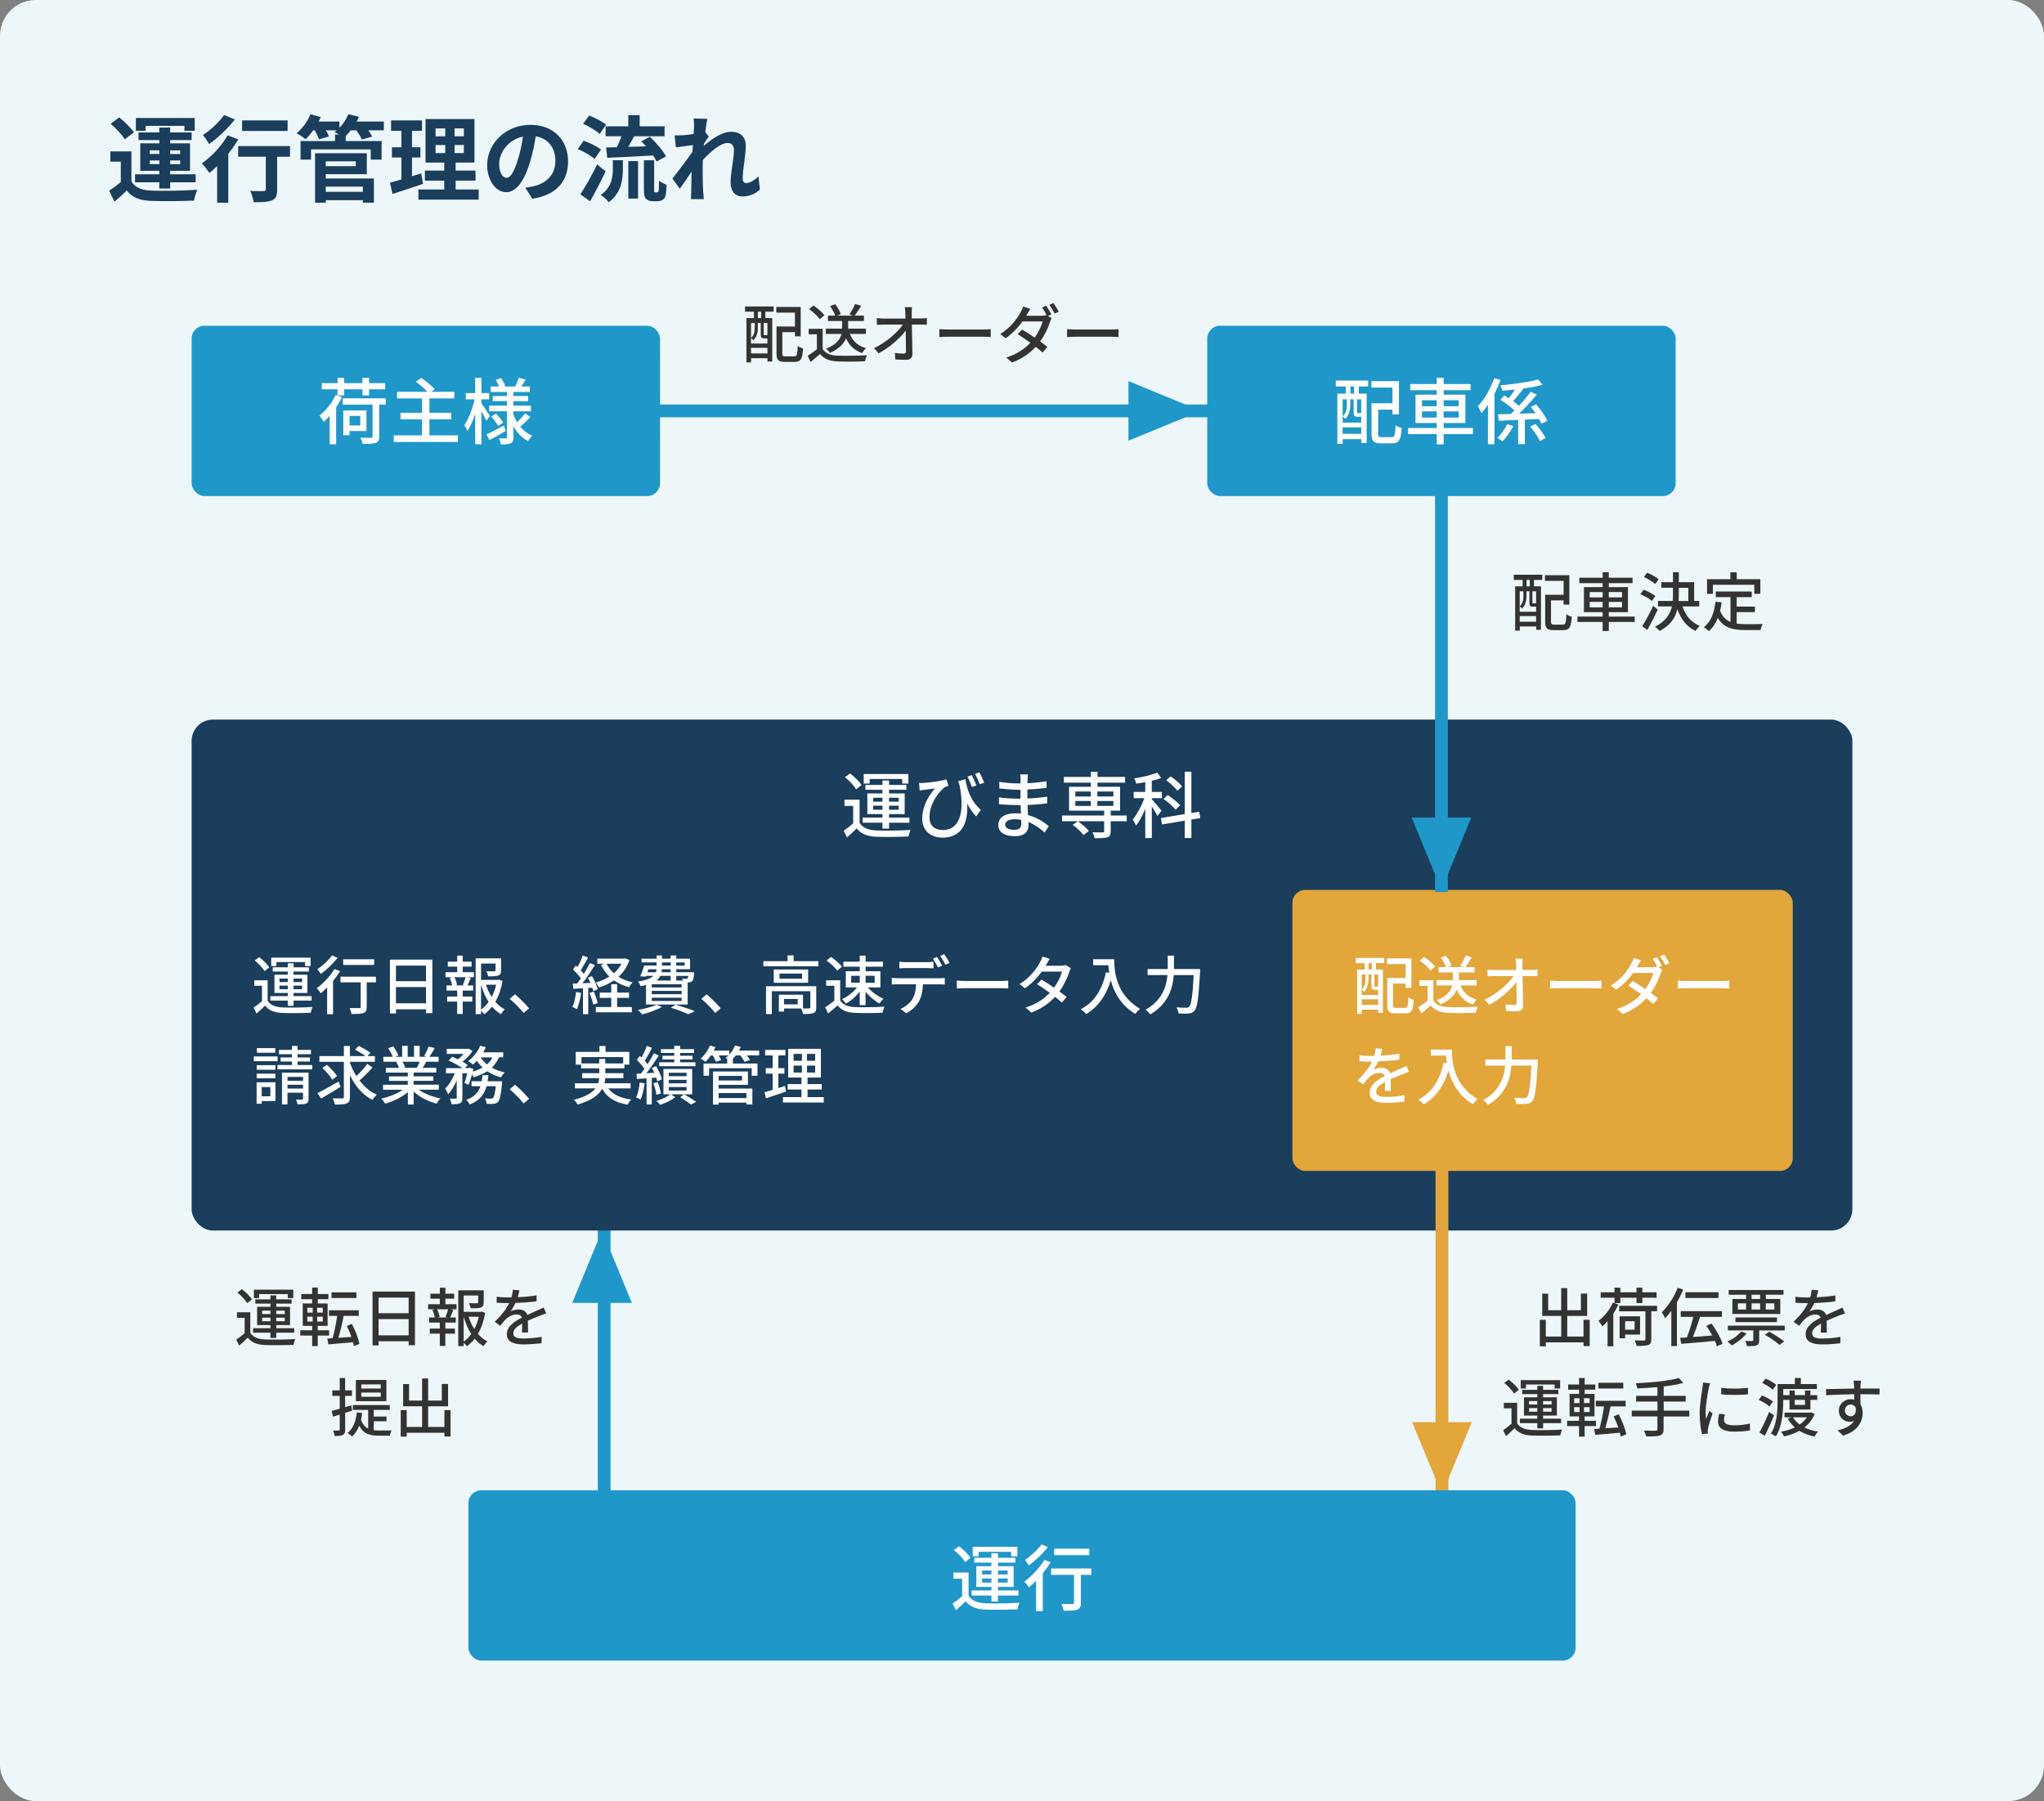 <?xml version="1.0" encoding="UTF-8"?><svg id="_レイヤー_2" xmlns="http://www.w3.org/2000/svg" viewBox="0 0 480 423"><rect x="0" y="0" width="480" height="423" fill="#808080" stroke="none"/><defs><style>.cls-1{stroke:#2097c9;}.cls-1,.cls-2{fill:none;stroke-miterlimit:10;stroke-width:3px;}.cls-3{fill:#fff;}.cls-4{fill:#2097c9;}.cls-5{fill:#e2a63b;}.cls-2{stroke:#e2a63b;}.cls-6{fill:#333;}.cls-7{fill:#edf7fa;}.cls-8{fill:#1a3e5c;}</style></defs><g id="text"><g><rect class="cls-7" y="0" width="480" height="423" rx="8.4" ry="8.4"/><line class="cls-1" x1="141.88" y1="275" x2="141.88" y2="367"/><rect class="cls-8" x="45" y="169" width="390" height="120" rx="5" ry="5"/><rect class="cls-5" x="303.5" y="209" width="117.5" height="66" rx="3" ry="3"/><line class="cls-1" x1="144.5" y1="96.5" x2="328.5" y2="96.5"/><rect class="cls-4" x="45" y="76.5" width="110" height="40" rx="3" ry="3"/><g><path class="cls-3" d="M80.3,93.23c-.37,.83-.85,1.65-1.36,2.45v8.67h-1.53v-6.68c-.44,.53-.94,.99-1.39,1.39-.19-.34-.7-1.1-1-1.46,1.5-1.16,2.94-2.94,3.79-4.84l1.5,.48Zm-1.04-1.8h-3.69v-1.45h3.69v-1.24h1.55v1.24h4.3v-1.24h1.56v1.24h3.79v1.45h-3.79v1.43h-1.56v-1.43h-4.3v1.43h-1.55v-1.43Zm11.32,3.6h-1.53v7.45c0,.88-.2,1.31-.83,1.53-.63,.24-1.61,.25-3.06,.25-.08-.41-.32-1.07-.56-1.48,1.09,.05,2.18,.05,2.46,.04,.32-.02,.43-.09,.43-.36v-7.43h-6.99v-1.48h10.08v1.48Zm-8.5,6.2v.99h-1.46v-5.83h5.44v4.84h-3.98Zm0-3.55v2.24h2.53v-2.24h-2.53Z"/><path class="cls-3" d="M107.53,102.24v1.55h-15.06v-1.55h6.63v-3.76h-5.05v-1.53h5.05v-3.38h-5.86v-1.55h7.14c-.7-.75-1.8-1.7-2.74-2.36l1.29-.9c1.09,.73,2.48,1.87,3.18,2.67l-.83,.59h5.41v1.55h-5.85v3.38h5.1v1.53h-5.1v3.76h6.7Z"/><path class="cls-3" d="M114.21,98.84c-.22-.53-.71-1.44-1.16-2.24v7.73h-1.46v-7.19c-.51,1.62-1.14,3.11-1.82,4.08-.15-.43-.53-1.02-.75-1.36,1-1.39,1.97-3.91,2.43-6.07h-2.07v-1.46h2.21v-3.59h1.46v3.59h1.82v1.46h-1.82v.93c.46,.61,1.72,2.52,1.99,2.96l-.83,1.16Zm4.52,2.38c-1.27,.75-2.67,1.53-3.79,2.14l-.71-1.33c1.05-.48,2.58-1.29,4.1-2.11l.41,1.29Zm3.25-1.28c.78,1.05,1.8,1.89,3.01,2.38-.31,.29-.78,.88-.99,1.28-1.45-.75-2.58-1.99-3.43-3.52v2.6c0,.77-.15,1.17-.65,1.43-.49,.24-1.26,.26-2.31,.26-.05-.39-.24-1.04-.42-1.43,.66,.03,1.36,.03,1.58,.02,.2,0,.27-.07,.27-.27v-6.1h-4.16v-1.33h4.16v-1.05h-3.33v-1.21h3.33v-.95h-3.81v-1.28h1.96c-.19-.49-.49-1.09-.77-1.56l1.24-.42c.41,.59,.82,1.39,.99,1.92l-.19,.07h2.5c.31-.58,.7-1.46,.88-2.06l1.58,.43c-.34,.58-.68,1.16-.99,1.63h1.99v1.28h-3.86v.95h3.47v1.21h-3.47v1.05h4.11v1.33h-4.11v.71c.24,.65,.53,1.28,.87,1.85,.65-.6,1.43-1.45,1.89-2.09l1.21,.85c-.71,.82-1.61,1.67-2.29,2.23l-.25-.19Zm-5.54-2.82c.63,.65,1.38,1.53,1.72,2.12l-1.16,.8c-.32-.59-1.04-1.53-1.65-2.21l1.09-.71Z"/></g><g><path class="cls-6" d="M174.95,71.97h6.72v1.23h-1.95v1.5h1.63v10.2h-1.12v-.78h-3.85v.99h-1.09v-10.41h1.75v-1.5h-2.08v-1.23Zm1.42,8.71h3.85v-1.21h-.78c-.61,0-.79-.18-.79-.96v-2.64h-.69v1.19c0,.88-.2,2.04-1.04,2.85-.12-.15-.39-.39-.55-.5,.75-.71,.87-1.62,.87-2.37v-1.17h-.87v4.81Zm3.85,2.33v-1.32h-3.85v1.32h3.85Zm-1.48-9.81h-.75v1.5h.75v-1.5Zm1.48,2.67h-.87v2.62c0,.2,.02,.22,.17,.22h.42c.15,0,.19-.01,.21-.04,.03,.02,.04,.03,.07,.06v-2.87Zm6.3,7.83c.62,0,.72-.38,.81-2.46,.31,.26,.89,.5,1.26,.59-.15,2.46-.53,3.16-1.96,3.16h-2.33c-1.48,0-1.95-.4-1.95-1.98v-6.33h4.33v-3.26h-4.38v-1.33h5.73v6.9h-1.35v-.99h-2.96v5.01c0,.58,.12,.69,.75,.69h2.04Z"/><path class="cls-6" d="M193.19,81.96c.66,1.04,1.89,1.52,3.54,1.57,1.67,.06,5,.02,6.87-.1-.17,.33-.39,.99-.46,1.42-1.7,.08-4.71,.11-6.42,.03-1.91-.08-3.2-.57-4.14-1.73-.71,.62-1.43,1.22-2.21,1.86l-.72-1.44c.68-.42,1.47-.98,2.18-1.54v-3.52h-1.92v-1.29h3.28v4.74Zm-.69-7c-.48-.7-1.56-1.71-2.5-2.37l1.04-.84c.94,.64,2.05,1.58,2.56,2.29l-1.09,.92Zm7.08,3.46c.63,1.67,1.89,2.85,3.79,3.34-.31,.27-.71,.83-.9,1.17-1.82-.62-3.03-1.79-3.78-3.46-.54,1.23-1.63,2.46-3.79,3.42-.16-.29-.6-.76-.91-1,2.46-.96,3.33-2.26,3.61-3.46h-3.67v-1.25h3.83v-1.79h-3.33v-1.26h1.71c-.21-.64-.71-1.53-1.21-2.21l1.18-.49c.57,.71,1.14,1.68,1.33,2.34l-.83,.36h3.71l-.85-.3c.47-.66,1.04-1.69,1.32-2.44l1.43,.45c-.5,.83-1.05,1.7-1.52,2.29h2.17v1.26h-3.7v1.79h4.17v1.25h-3.75Z"/><path class="cls-6" d="M214.1,73.49c0,.36,.01,.79,.01,1.3h2.15c.43,0,1.08-.06,1.39-.11v1.58c-.4-.02-.94-.03-1.32-.03h-2.19c.04,2.22,.1,5,.12,6.93,0,.87-.51,1.35-1.51,1.35-.83,0-1.7-.04-2.49-.09l-.12-1.54c.69,.1,1.52,.17,2.05,.17,.41,0,.56-.2,.56-.6,0-1.12-.02-3-.05-4.83-1.29,1.75-3.82,4.02-6.37,5.37l-1.08-1.23c2.98-1.42,5.56-3.75,6.76-5.52h-4.57c-.52,0-1.04,.02-1.53,.05v-1.59c.42,.06,1.02,.11,1.5,.11h5.23c-.01-.49-.03-.95-.04-1.3-.03-.6-.08-1-.13-1.37h1.71c-.06,.44-.09,.93-.08,1.37Z"/><path class="cls-6" d="M222.82,77.39h8.16c.72,0,1.3-.06,1.68-.09v1.86c-.33-.02-1.02-.08-1.68-.08h-8.16c-.82,0-1.73,.03-2.23,.08v-1.86c.5,.03,1.42,.09,2.23,.09Z"/><path class="cls-6" d="M246.91,73.85l-.82,.36,.88,.54c-.15,.24-.31,.62-.42,.92-.4,1.31-1.19,3.01-2.29,4.51,.65,.46,1.23,.92,1.69,1.29l-1.11,1.33c-.44-.39-.99-.86-1.62-1.35-1.33,1.44-3.1,2.77-5.56,3.69l-1.35-1.18c2.56-.78,4.35-2.1,5.65-3.45-1.03-.76-2.1-1.5-2.97-2.04l1.03-1.07c.9,.53,1.95,1.2,2.96,1.89,.88-1.21,1.59-2.7,1.86-3.79h-4.72c-.99,1.37-2.35,2.82-3.96,3.93l-1.27-.97c2.59-1.62,4.06-3.78,4.78-5.13,.19-.3,.47-.9,.58-1.33l1.71,.53c-.3,.45-.61,1.04-.78,1.33-.06,.11-.1,.2-.17,.3h3.61c.42,0,.82-.04,1.11-.15l.06,.03c-.3-.58-.7-1.33-1.06-1.83l.96-.41c.38,.54,.92,1.47,1.21,2.05Zm1.73-.64l-.98,.42c-.31-.63-.81-1.5-1.23-2.05l.96-.41c.4,.56,.97,1.5,1.24,2.04Z"/><path class="cls-6" d="M252.82,77.39h8.16c.72,0,1.3-.06,1.68-.09v1.86c-.33-.02-1.02-.08-1.68-.08h-8.16c-.82,0-1.73,.03-2.23,.08v-1.86c.5,.03,1.42,.09,2.23,.09Z"/></g><polygon class="cls-4" points="282 96.5 265 103.5 265 89.5 282 96.5"/><g><path class="cls-8" d="M30.85,42.58c.86,1.47,2.4,2.09,4.64,2.18,2.64,.11,7.83,.04,10.87-.2-.31,.62-.68,1.83-.81,2.55-2.73,.13-7.39,.18-10.08,.07-2.62-.11-4.38-.75-5.7-2.44-.88,.86-1.78,1.69-2.9,2.64l-1.23-2.6c.86-.55,1.85-1.28,2.73-2.02v-4.8h-2.46v-2.4h4.95v7.02Zm-1.56-9.86c-.62-1.08-2.07-2.6-3.3-3.65l2-1.5c1.23,.99,2.75,2.44,3.46,3.5l-2.16,1.65Zm8.12,10.1h-5.7v-1.89h5.7v-.81h-4.47v-6.45h4.47v-.77h-4.88v-1.8h4.88v-1.14h2.55v1.14h5.04v1.8h-5.04v.77h4.67v6.45h-4.67v.81h5.99v1.89h-5.99v1.45h-2.55v-1.45Zm-3.21-12.1h-2.29v-3.01h13.82v3.01h-2.42v-1.17h-9.11v1.17Zm.97,5.44h2.25v-.86h-2.25v.86Zm2.25,2.38v-.86h-2.25v.86h2.25Zm2.55-3.23v.86h2.33v-.86h-2.33Zm2.33,2.38h-2.33v.86h2.33v-.86Z"/><path class="cls-8" d="M55.96,32.74c-.66,1.12-1.47,2.27-2.35,3.37v11.49h-2.62v-8.6c-.62,.59-1.21,1.14-1.8,1.63-.37-.53-1.25-1.72-1.78-2.27,2.24-1.54,4.64-4.09,6.05-6.58l2.51,.97Zm-.81-4.69c-1.58,2.07-3.96,4.33-6.05,5.79-.33-.57-.99-1.63-1.45-2.13,1.83-1.17,3.92-3.15,4.97-4.69l2.53,1.03Zm12.94,8.76h-3.01v7.72c0,1.41-.26,2.13-1.23,2.53-.92,.4-2.33,.44-4.29,.44-.11-.77-.44-1.89-.79-2.66,1.25,.07,2.71,.07,3.1,.04,.4,0,.55-.09,.55-.42v-7.66h-6.49v-2.49h12.17v2.49Zm-.55-6.05h-10.69v-2.49h10.69v2.49Z"/><path class="cls-8" d="M90.12,30.61h-3.63c.37,.53,.73,1.06,.92,1.47l-2.42,.68c-.24-.57-.79-1.43-1.32-2.16h-1.28c-.4,.51-.81,.95-1.21,1.34v1.19h8.43v4.36h-2.55v-2.4h-14.02v2.4h-2.46v-4.36h8.1v-1.54h.97c-.4-.22-.81-.42-1.1-.55,.18-.13,.37-.29,.55-.44h-2.57c.31,.53,.57,1.06,.73,1.45l-2.35,.66c-.18-.55-.57-1.39-1.01-2.11h-.35c-.57,.81-1.19,1.54-1.76,2.11-.51-.42-1.54-1.12-2.13-1.41,1.32-1.1,2.58-2.79,3.24-4.47l2.44,.66c-.15,.35-.33,.7-.51,1.06h4.88v1.47c.88-.9,1.63-2.05,2.09-3.19l2.49,.59c-.15,.37-.33,.75-.53,1.12h6.38v2.05Zm-13.62,11.31h11.31v5.68h-2.6v-.59h-8.71v.59h-2.51v-11.6h12.15v4.91h-9.64v1.01Zm0-4.03v1.14h7.04v-1.14h-7.04Zm0,5.94v1.23h8.71v-1.23h-8.71Z"/><path class="cls-8" d="M99.34,43.17c-2.42,.86-5.06,1.69-7.17,2.38l-.59-2.66c.77-.2,1.67-.44,2.68-.73v-5.17h-2.22v-2.4h2.22v-3.87h-2.42v-2.44h7.26v2.44h-2.35v3.87h1.98v2.4h-1.98v4.4c.73-.22,1.45-.44,2.16-.68l.44,2.46Zm13.07,1.34v2.38h-14.15v-2.38h6.07v-2.09h-4.55v-2.35h4.55v-1.89h-4.4v-10.23h11.49v10.23h-4.42v1.89h4.67v2.35h-4.67v2.09h5.41Zm-10.12-12.5h2.27v-1.85h-2.27v1.85Zm0,3.94h2.27v-1.89h-2.27v1.89Zm6.64-5.79h-2.18v1.85h2.18v-1.85Zm0,3.89h-2.18v1.89h2.18v-1.89Z"/><path class="cls-8" d="M125.01,46.69l-1.65-2.62c.84-.09,1.45-.22,2.05-.35,2.82-.66,5.02-2.68,5.02-5.9,0-3.04-1.65-5.3-4.62-5.81-.31,1.87-.68,3.89-1.32,5.96-1.32,4.44-3.21,7.17-5.61,7.17s-4.47-2.68-4.47-6.4c0-5.08,4.4-9.42,10.1-9.42s8.89,3.78,8.89,8.58-2.84,7.92-8.38,8.78Zm-6.05-4.93c.92,0,1.78-1.39,2.68-4.36,.51-1.63,.92-3.5,1.17-5.32-3.63,.75-5.59,3.96-5.59,6.38,0,2.22,.88,3.3,1.74,3.3Z"/><path class="cls-8" d="M139.64,37.32c-.84-.75-2.57-1.72-3.96-2.31l1.39-1.96c1.36,.48,3.19,1.34,4.07,2.09l-1.5,2.18Zm2.57,2.93c-1.1,2.33-2.4,4.86-3.63,7.02l-2.29-1.63c1.1-1.67,2.68-4.45,3.94-7.02l1.98,1.63Zm-1.39-8.8c-.79-.77-2.51-1.78-3.89-2.38l1.43-1.94c1.34,.51,3.1,1.43,3.98,2.16l-1.52,2.16Zm3.1,6.18h2.35v2.13c0,2.44-.37,5.52-3.32,7.75-.37-.55-1.25-1.34-1.85-1.72,2.53-1.8,2.82-4.22,2.82-6.12v-2.05Zm3.63-7.96v-2.62h2.66v2.62h5.85v2.33h-7.13c-.46,.86-.95,1.72-1.39,2.49,1.32-.02,2.75-.07,4.16-.13-.37-.4-.75-.81-1.1-1.17l2.02-1.08c1.43,1.36,3.08,3.26,3.78,4.62l-2.2,1.21c-.2-.42-.48-.9-.84-1.43-3.83,.24-7.86,.42-10.76,.55l-.26-2.44c.75-.02,1.58-.02,2.51-.04,.37-.79,.79-1.72,1.1-2.58h-3.74v-2.33h5.32Zm0,8.16h2.29v8.8h-2.29v-8.8Zm6.69,7.35c.11,0,.22-.02,.29-.09,.09-.04,.13-.22,.18-.57,.02-.33,.04-1.1,.07-2.09,.42,.37,1.17,.77,1.76,.97-.04,.99-.13,2.11-.26,2.58-.15,.48-.37,.77-.73,.99-.29,.18-.81,.29-1.21,.29h-1.12c-.53,0-1.12-.18-1.5-.55-.35-.35-.51-.81-.51-2.31v-6.75h2.4v6.82c0,.33,0,.53,.04,.62,.04,.07,.15,.11,.24,.11h.35Z"/><path class="cls-8" d="M162.9,27.81l3.21,.11c-.13,.62-.33,1.74-.48,3.1l.81,1.06c-.31,.4-.75,1.12-1.12,1.69-.02,.15-.02,.31-.04,.48,1.74-1.52,4.27-3.3,6.4-3.3,2.38,0,3.46,1.41,3.46,3.26,0,2.29-.73,5.52-.73,7.79,0,.57,.29,.99,.84,.99,.81,0,1.85-.57,2.86-1.58l.35,3.1c-1.01,.95-2.35,1.63-4.14,1.63-1.65,0-2.75-1.19-2.75-3.32,0-2.38,.79-5.61,.79-7.61,0-1.08-.57-1.63-1.5-1.63-1.63,0-4,2.02-5.81,4-.02,.62-.04,1.21-.04,1.78,0,1.8,0,3.65,.13,5.72,.02,.4,.09,1.19,.15,1.69h-3.04c.04-.51,.07-1.28,.07-1.63,.04-1.72,.07-2.99,.09-4.84-.92,1.39-2,2.99-2.77,4.03l-1.74-2.4c1.25-1.54,3.45-4.45,4.71-6.29,.04-.51,.09-1.04,.11-1.56-1.08,.13-2.77,.35-4,.53l-.29-2.82c.64,.02,1.14,.02,1.91-.02,.64-.04,1.61-.15,2.55-.29,.04-.84,.09-1.45,.09-1.69,0-.64,.02-1.3-.09-1.98Z"/></g><g><path class="cls-3" d="M318.36,224.97h6.72v1.23h-1.95v1.5h1.63v10.2h-1.12v-.78h-3.85v.99h-1.09v-10.41h1.75v-1.5h-2.08v-1.23Zm1.42,8.71h3.85v-1.21h-.78c-.61,0-.79-.18-.79-.96v-2.64h-.69v1.19c0,.88-.2,2.04-1.04,2.85-.12-.15-.39-.39-.55-.5,.75-.71,.87-1.62,.87-2.37v-1.17h-.87v4.81Zm3.85,2.33v-1.32h-3.85v1.32h3.85Zm-1.48-9.81h-.75v1.5h.75v-1.5Zm1.48,2.67h-.87v2.62c0,.2,.02,.22,.17,.22h.42c.15,0,.19-.01,.21-.04,.03,.02,.04,.03,.07,.06v-2.87Zm6.3,7.83c.62,0,.72-.38,.81-2.46,.31,.26,.89,.5,1.26,.59-.15,2.46-.53,3.16-1.96,3.16h-2.33c-1.48,0-1.95-.4-1.95-1.98v-6.33h4.33v-3.26h-4.38v-1.33h5.73v6.9h-1.35v-.99h-2.96v5.01c0,.58,.12,.69,.75,.69h2.04Z"/><path class="cls-3" d="M336.6,234.96c.66,1.04,1.89,1.52,3.54,1.57,1.67,.06,5,.02,6.87-.1-.17,.33-.39,.99-.46,1.42-1.7,.08-4.71,.11-6.42,.03-1.91-.08-3.2-.57-4.14-1.73-.71,.62-1.43,1.22-2.21,1.86l-.72-1.44c.68-.42,1.47-.98,2.18-1.54v-3.52h-1.92v-1.29h3.28v4.74Zm-.69-7c-.48-.7-1.56-1.71-2.5-2.37l1.04-.84c.94,.64,2.05,1.58,2.56,2.29l-1.09,.92Zm7.08,3.46c.63,1.67,1.89,2.85,3.79,3.34-.31,.27-.71,.83-.9,1.17-1.82-.62-3.03-1.79-3.78-3.46-.54,1.23-1.63,2.46-3.79,3.42-.16-.29-.6-.76-.91-1,2.46-.96,3.33-2.26,3.61-3.46h-3.67v-1.25h3.83v-1.79h-3.33v-1.26h1.71c-.21-.64-.71-1.53-1.21-2.21l1.18-.49c.57,.71,1.14,1.68,1.33,2.34l-.83,.36h3.71l-.85-.3c.47-.66,1.04-1.69,1.32-2.44l1.43,.45c-.5,.83-1.05,1.7-1.52,2.29h2.17v1.26h-3.7v1.79h4.17v1.25h-3.75Z"/><path class="cls-3" d="M357.51,226.49c0,.36,.01,.79,.01,1.3h2.15c.43,0,1.08-.06,1.39-.11v1.58c-.4-.02-.94-.03-1.32-.03h-2.19c.04,2.22,.1,5,.12,6.93,0,.87-.51,1.35-1.51,1.35-.83,0-1.7-.04-2.49-.09l-.12-1.54c.69,.1,1.52,.17,2.05,.17,.41,0,.56-.2,.56-.6,0-1.12-.02-3-.05-4.83-1.29,1.75-3.82,4.02-6.37,5.37l-1.08-1.23c2.98-1.42,5.56-3.75,6.76-5.52h-4.57c-.52,0-1.04,.02-1.53,.05v-1.59c.42,.06,1.02,.11,1.5,.11h5.23c-.01-.49-.03-.95-.04-1.3-.03-.6-.08-1-.13-1.37h1.71c-.06,.44-.09,.93-.08,1.37Z"/><path class="cls-3" d="M366.23,230.39h8.16c.72,0,1.3-.06,1.68-.09v1.86c-.33-.02-1.02-.08-1.68-.08h-8.16c-.82,0-1.73,.03-2.23,.08v-1.86c.5,.03,1.42,.09,2.23,.09Z"/><path class="cls-3" d="M390.31,226.85l-.82,.36,.88,.54c-.15,.24-.31,.62-.42,.92-.4,1.31-1.19,3.01-2.29,4.51,.65,.46,1.23,.92,1.69,1.29l-1.11,1.33c-.44-.39-.99-.86-1.62-1.35-1.33,1.44-3.1,2.77-5.56,3.69l-1.35-1.18c2.56-.78,4.35-2.1,5.65-3.45-1.03-.76-2.1-1.5-2.97-2.04l1.03-1.07c.9,.53,1.95,1.2,2.96,1.89,.88-1.21,1.59-2.7,1.86-3.79h-4.72c-.99,1.37-2.35,2.82-3.96,3.93l-1.27-.97c2.59-1.62,4.06-3.78,4.78-5.13,.19-.3,.47-.9,.58-1.33l1.71,.53c-.3,.45-.61,1.04-.78,1.33-.06,.11-.1,.2-.17,.3h3.61c.42,0,.82-.04,1.11-.15l.06,.03c-.3-.58-.7-1.33-1.06-1.83l.96-.41c.38,.54,.92,1.47,1.21,2.05Zm1.73-.64l-.98,.42c-.31-.63-.81-1.5-1.23-2.05l.96-.41c.4,.56,.97,1.5,1.24,2.04Z"/><path class="cls-3" d="M396.23,230.39h8.16c.72,0,1.3-.06,1.68-.09v1.86c-.33-.02-1.02-.08-1.68-.08h-8.16c-.82,0-1.73,.03-2.23,.08v-1.86c.5,.03,1.42,.09,2.23,.09Z"/><path class="cls-3" d="M324.21,247.91c1.47-.06,3.04-.19,4.41-.43v1.39c-1.47,.21-3.31,.35-4.94,.39-.33,.71-.73,1.41-1.15,1.98,.49-.29,1.33-.45,1.92-.45,.94,0,1.72,.44,2.01,1.28,.93-.44,1.69-.75,2.4-1.08,.51-.22,.95-.42,1.43-.66l.61,1.38c-.43,.14-1.08,.38-1.53,.56-.77,.3-1.74,.69-2.79,1.17,.01,.85,.03,2.05,.04,2.77h-1.42c.03-.52,.04-1.38,.06-2.11-1.29,.7-2.1,1.39-2.1,2.28,0,1.02,.97,1.23,2.49,1.23,1.21,0,2.85-.15,4.17-.39l-.04,1.52c-1.08,.13-2.82,.27-4.17,.27-2.23,0-3.97-.53-3.97-2.38s1.8-3.02,3.54-3.9c-.2-.53-.67-.75-1.23-.75-.92,0-1.86,.48-2.49,1.08-.44,.42-.87,.97-1.37,1.61l-1.29-.96c1.75-1.65,2.78-3.1,3.39-4.38h-.44c-.63,0-1.67-.03-2.5-.09v-1.41c.79,.12,1.86,.16,2.58,.16,.28,0,.58,0,.88-.01,.2-.62,.31-1.25,.34-1.79l1.56,.12c-.09,.42-.21,.98-.4,1.62Z"/><path class="cls-3" d="M340.95,246.51c0,2.71,.35,8.28,6.06,11.65-.32,.24-.89,.84-1.12,1.18-3.41-2.05-5.01-5.11-5.75-7.87-1.11,3.61-2.98,6.24-5.76,7.9-.27-.28-.92-.87-1.29-1.12,3.23-1.67,5.04-4.62,5.91-8.68l.76,.13c-.1-.63-.17-1.24-.19-1.79h-3.57v-1.41h4.95Z"/><path class="cls-3" d="M361.14,248.82s-.02,.5-.03,.69c-.33,6.08-.61,8.29-1.27,9.06-.41,.48-.79,.63-1.38,.69-.54,.06-1.5,.04-2.38,0-.03-.4-.23-1.02-.5-1.44,.99,.09,1.9,.09,2.28,.09,.33,0,.51-.04,.69-.22,.51-.48,.82-2.54,1.08-7.44h-4.7c-.22,3.09-1.25,6.72-5.5,9.24-.22-.34-.75-.87-1.08-1.12,3.9-2.23,4.87-5.41,5.1-8.11h-4.65v-1.43h4.73v-3.15h1.47v3.15h6.15Z"/></g><g><path class="cls-6" d="M373.31,309.95v6.19h-1.44v-.88h-8.86v.92h-1.41v-6.22h1.41v3.94h3.62v-4.84h-4.46v-5.23h1.39v3.88h3.06v-5.19h1.42v5.19h3.21v-3.9h1.47v5.25h-4.68v4.84h3.82v-3.94h1.44Z"/><path class="cls-6" d="M380.06,306.37c-.33,.73-.75,1.46-1.2,2.16v7.65h-1.35v-5.9c-.39,.47-.82,.87-1.23,1.23-.17-.3-.62-.97-.89-1.29,1.32-1.02,2.6-2.59,3.35-4.27l1.32,.42Zm-.92-1.59h-3.25v-1.28h3.25v-1.09h1.37v1.09h3.79v-1.09h1.38v1.09h3.34v1.28h-3.34v1.26h-1.38v-1.26h-3.79v1.26h-1.37v-1.26Zm9.99,3.18h-1.35v6.57c0,.78-.18,1.15-.73,1.35-.56,.21-1.43,.22-2.7,.22-.08-.36-.29-.95-.5-1.3,.96,.04,1.92,.04,2.17,.03,.29-.01,.38-.07,.38-.31v-6.55h-6.16v-1.3h8.9v1.3Zm-7.5,5.47v.87h-1.29v-5.15h4.8v4.28h-3.51Zm0-3.13v1.98h2.23v-1.98h-2.23Z"/><path class="cls-6" d="M395.27,302.86c-.4,1-.91,2.03-1.47,2.98v10.29h-1.32v-8.28c-.48,.65-.98,1.23-1.47,1.74-.13-.31-.54-1.06-.76-1.41,1.47-1.38,2.88-3.54,3.72-5.74l1.3,.42Zm7.91,13.32c-.11-.38-.26-.81-.47-1.26-2.83,.27-5.8,.53-7.9,.69l-.25-1.41c.46-.03,.99-.06,1.56-.09,.56-1.37,1.14-3.26,1.53-4.83h-2.96v-1.35h9.67v1.35h-5.13c-.48,1.56-1.11,3.34-1.68,4.72,1.41-.11,3-.22,4.56-.35-.43-.78-.93-1.59-1.41-2.29l1.23-.52c1.06,1.47,2.19,3.41,2.58,4.74l-1.33,.6Zm.39-11.33h-7.78v-1.36h7.78v1.36Z"/><path class="cls-6" d="M410.15,313.17c-.87,1.11-2.25,2.16-3.46,2.82-.23-.24-.73-.71-1.05-.91,1.23-.54,2.49-1.43,3.23-2.36l1.29,.45Zm8.95-1.83v1.12h-5.98v2.29c0,.66-.12,1.02-.61,1.2-.5,.21-1.2,.21-2.24,.21-.06-.36-.25-.89-.43-1.23,.73,.03,1.41,.03,1.62,.01s.27-.06,.27-.24v-2.25h-5.97v-1.12h13.35Zm-9.06-7.26h-4.09v-1.12h12.87v1.12h-4.15v.99h3.4v3.52h-11.25v-3.52h3.22v-.99Zm-2.49,6.42v-1.09h9.75v1.09h-9.75Zm.57-2.96h1.92v-1.44h-1.92v1.44Zm5.22-3.46h-2.01v.99h2.01v-.99Zm-2.01,3.46h2.01v-1.44h-2.01v1.44Zm4.14,5.22c1.19,.63,2.71,1.61,3.52,2.29l-1.1,.81c-.72-.68-2.25-1.71-3.45-2.38l1.02-.72Zm-.81-6.66v1.44h2.02v-1.44h-2.02Z"/><path class="cls-6" d="M426.59,304.67c1.47-.06,3.04-.2,4.41-.43v1.39c-1.47,.21-3.31,.34-4.94,.39-.33,.71-.73,1.41-1.15,1.98,.49-.29,1.33-.45,1.92-.45,.94,0,1.72,.43,2.01,1.28,.93-.43,1.69-.75,2.4-1.08,.51-.23,.95-.42,1.43-.66l.61,1.38c-.43,.13-1.08,.38-1.53,.55-.77,.3-1.74,.69-2.79,1.17,.01,.86,.03,2.05,.04,2.78h-1.42c.03-.53,.04-1.38,.06-2.12-1.29,.71-2.1,1.39-2.1,2.28,0,1.02,.97,1.23,2.49,1.23,1.21,0,2.85-.15,4.17-.39l-.04,1.51c-1.08,.13-2.82,.27-4.17,.27-2.23,0-3.97-.53-3.97-2.39s1.8-3.01,3.54-3.9c-.2-.52-.67-.75-1.23-.75-.92,0-1.86,.48-2.49,1.08-.44,.42-.87,.98-1.37,1.6l-1.29-.96c1.75-1.65,2.78-3.11,3.39-4.38h-.44c-.63,0-1.67-.03-2.5-.09v-1.41c.79,.12,1.86,.17,2.58,.17,.28,0,.58,0,.88-.02,.2-.62,.31-1.24,.34-1.79l1.56,.12c-.09,.42-.21,.97-.4,1.62Z"/><path class="cls-6" d="M356.27,334.26c.65,1.04,1.83,1.5,3.5,1.58,1.7,.08,5.17,.03,7.08-.1-.17,.31-.38,.96-.45,1.37-1.73,.07-4.9,.1-6.64,.04-1.86-.08-3.15-.57-4.07-1.73-.63,.62-1.29,1.21-2.02,1.86l-.69-1.38c.6-.4,1.33-.97,1.97-1.53v-3.62h-1.8v-1.29h3.13v4.8Zm-.72-6.96c-.42-.75-1.42-1.79-2.31-2.51l1.06-.78c.87,.67,1.92,1.67,2.37,2.4l-1.12,.88Zm5.46,6.93h-4.09v-1.05h4.09v-.73h-3.13v-4.29h3.13v-.75h-3.54v-1h3.54v-.93h1.36v.93h3.6v1h-3.6v.75h3.24v4.29h-3.24v.73h4.23v1.05h-4.23v1.23h-1.36v-1.23Zm-2.66-8.12h-1.23v-1.98h9.25v1.98h-1.29v-.95h-6.74v.95Zm.72,3.75h1.94v-.81h-1.94v.81Zm1.94,1.68v-.84h-1.94v.84h1.94Zm1.36-2.49v.81h2v-.81h-2Zm2,1.65h-2v.84h2v-.84Z"/><path class="cls-6" d="M372.12,334.92v2.47h-1.31v-2.47h-2.79v-1.24h2.79v-1.04h-2.22v-5.27h2.22v-1h-2.56v-1.21h2.56v-1.52h1.32v1.52h2.5v1.21h-2.5v1h2.31v5.27h-2.32v1.04h2.67v1.24h-2.67Zm-2.45-5.4h1.26v-1.14h-1.26v1.14Zm0,2.1h1.26v-1.14h-1.26v1.14Zm3.63-3.24h-1.32v1.14h1.32v-1.14Zm0,2.1h-1.32v1.14h1.32v-1.14Zm7.3,6.9c-.04-.27-.12-.58-.19-.9-2.08,.18-4.23,.38-5.8,.51l-.24-1.37,1.23-.07c.42-1.46,.84-3.56,1.08-5.25h-1.93v-1.32h7v1.32h-3.55c-.33,1.72-.8,3.69-1.23,5.14l3.06-.21c-.31-.89-.71-1.8-1.09-2.58l1.17-.5c.83,1.48,1.54,3.42,1.8,4.71l-1.29,.51Zm.6-11.29h-5.85v-1.34h5.85v1.34Z"/><path class="cls-6" d="M396.68,332.67h-6.01v2.94c0,.92-.26,1.3-.89,1.51-.61,.22-1.64,.25-3.18,.24-.09-.38-.36-1.01-.58-1.38,1.2,.04,2.4,.04,2.75,.03,.33,0,.45-.11,.45-.42v-2.93h-6.03v-1.37h6.03v-2.13h-5.01v-1.34h5.01v-2.04c-1.61,.13-3.24,.24-4.75,.3-.02-.34-.2-.92-.33-1.21,3.54-.17,7.77-.56,10.11-1.23l1.04,1.14c-1.3,.38-2.9,.63-4.6,.84v2.2h5.16v1.34h-5.16v2.13h6.01v1.37Z"/><path class="cls-6" d="M401.27,326c-.25,1.23-.73,4.05-.73,5.65,0,.53,.03,1.05,.09,1.61,.25-.62,.55-1.35,.79-1.91l.75,.6c-.39,1.14-.92,2.75-1.06,3.5-.05,.21-.09,.53-.08,.69,0,.15,.02,.38,.03,.55l-1.36,.09c-.3-1.05-.56-2.82-.56-4.84,0-2.24,.48-4.79,.65-5.98,.06-.38,.12-.84,.13-1.25l1.67,.15c-.1,.27-.25,.87-.32,1.14Zm3.58,7.51c0,.68,.53,1.23,2.34,1.23,1.35,0,2.48-.12,3.74-.41l.03,1.6c-.94,.18-2.19,.3-3.79,.3-2.55,0-3.72-.88-3.72-2.34,0-.54,.07-1.11,.25-1.85l1.35,.12c-.13,.52-.2,.93-.2,1.33Zm5.64-7.57v1.53c-1.71,.17-4.54,.18-6.28,0l-.02-1.53c1.73,.27,4.74,.21,6.3,0Z"/><path class="cls-6" d="M415.54,330.32c-.53-.5-1.64-1.16-2.55-1.54l.78-1.05c.89,.34,2.03,.95,2.58,1.42l-.81,1.17Zm1.06,2.08c-.63,1.59-1.44,3.38-2.16,4.81l-1.27-.79c.67-1.17,1.6-3.1,2.29-4.83l1.14,.81Zm-.3-6c-.51-.51-1.6-1.19-2.47-1.61l.78-1.02c.87,.36,1.98,.97,2.52,1.49l-.83,1.14Zm2.46,2.69c0,2.4-.24,5.94-1.74,8.26-.25-.21-.84-.54-1.17-.67,1.46-2.21,1.58-5.34,1.58-7.61v-4.02h4.06v-1.41h1.41v1.41h3.77v1.17h-7.9v1.44h1.47v-1.09h1.23v1.09h2.4v-1.09h1.28v1.09h1.6v1.11h-1.6v2.26h-4.91v-2.26h-1.47v.32Zm7.38,2.98c-.53,1.33-1.35,2.37-2.4,3.18,.93,.46,2.01,.79,3.21,.97-.28,.27-.66,.81-.84,1.17-1.36-.29-2.55-.73-3.55-1.35-1.09,.6-2.33,1.04-3.63,1.32-.12-.33-.44-.86-.67-1.12,1.14-.2,2.23-.53,3.21-1-.66-.6-1.22-1.29-1.65-2.1l.9-.27h-1.65v-1.11h5.98l.24-.06,.86,.38Zm-5.08,.79c.38,.64,.9,1.21,1.56,1.7,.67-.46,1.26-1.04,1.69-1.7h-3.25Zm.41-4.09v1.17h2.4v-1.17h-2.4Z"/><path class="cls-6" d="M436.91,325.35c-.02,.18-.02,.45-.02,.75h4.5l-.03,1.41c-.88-.04-2.31-.07-4.48-.07,.01,.81,.01,1.68,.01,2.36,.35,.54,.53,1.23,.53,1.99,0,2-1.07,4.35-4.62,5.38l-1.27-1.26c1.77-.39,3.15-1.05,3.87-2.21-.3,.15-.66,.22-1.05,.22-1.21,0-2.52-.9-2.52-2.61,0-1.58,1.27-2.7,2.79-2.7,.3,0,.58,.03,.84,.1,0-.39-.02-.84-.02-1.27-2.28,.03-4.74,.12-6.6,.24l-.04-1.44c1.7-.03,4.48-.1,6.63-.13-.02-.33-.02-.58-.03-.76-.04-.48-.09-.94-.12-1.09h1.73c-.05,.2-.09,.88-.09,1.09Zm-2.31,7.27c.78,0,1.37-.62,1.17-2.03-.24-.49-.67-.72-1.17-.72-.69,0-1.36,.51-1.36,1.41,0,.82,.65,1.33,1.36,1.33Z"/></g><g><path class="cls-6" d="M58.77,313.01c.65,1.04,1.83,1.5,3.5,1.57,1.7,.08,5.17,.03,7.08-.1-.17,.32-.38,.96-.45,1.37-1.73,.08-4.9,.1-6.64,.04-1.86-.08-3.15-.57-4.07-1.73-.63,.62-1.29,1.21-2.02,1.86l-.69-1.38c.6-.4,1.33-.97,1.97-1.53v-3.62h-1.8v-1.29h3.13v4.8Zm-.72-6.96c-.42-.75-1.42-1.78-2.31-2.5l1.06-.78c.87,.67,1.92,1.66,2.37,2.4l-1.12,.88Zm5.46,6.93h-4.09v-1.05h4.09v-.73h-3.13v-4.29h3.13v-.75h-3.54v-1h3.54v-.93h1.36v.93h3.6v1h-3.6v.75h3.24v4.29h-3.24v.73h4.23v1.05h-4.23v1.23h-1.36v-1.23Zm-2.66-8.11h-1.23v-1.98h9.25v1.98h-1.29v-.95h-6.74v.95Zm.72,3.75h1.94v-.81h-1.94v.81Zm1.94,1.68v-.84h-1.94v.84h1.94Zm1.36-2.49v.81h2v-.81h-2Zm2,1.65h-2v.84h2v-.84Z"/><path class="cls-6" d="M74.62,313.67v2.47h-1.31v-2.47h-2.79v-1.25h2.79v-1.04h-2.22v-5.26h2.22v-1h-2.56v-1.21h2.56v-1.51h1.32v1.51h2.5v1.21h-2.5v1h2.31v5.26h-2.32v1.04h2.67v1.25h-2.67Zm-2.45-5.4h1.26v-1.14h-1.26v1.14Zm0,2.1h1.26v-1.14h-1.26v1.14Zm3.63-3.24h-1.32v1.14h1.32v-1.14Zm0,2.1h-1.32v1.14h1.32v-1.14Zm7.3,6.9c-.04-.27-.12-.58-.19-.9-2.08,.18-4.23,.38-5.8,.51l-.24-1.37,1.23-.08c.42-1.46,.84-3.56,1.08-5.25h-1.93v-1.32h7v1.32h-3.55c-.33,1.73-.8,3.69-1.23,5.15l3.06-.21c-.31-.88-.71-1.8-1.09-2.58l1.17-.49c.83,1.48,1.54,3.42,1.8,4.71l-1.29,.51Zm.6-11.29h-5.85v-1.33h5.85v1.33Z"/><path class="cls-6" d="M97.45,303.35v12.58h-1.48v-.92h-7.06v.97h-1.42v-12.64h9.97Zm-8.55,1.41v3.66h7.06v-3.66h-7.06Zm7.06,8.85v-3.81h-7.06v3.81h7.06Z"/><path class="cls-6" d="M104.59,306.3h2.62v1.19h-1.4l.65,.16c-.25,.63-.52,1.29-.76,1.77h1.33v1.2h-2.45v1.41h2.25v1.18h-2.25v2.9h-1.3v-2.9h-2.35v-1.18h2.35v-1.41h-2.49v-1.2h1.31c-.07-.51-.3-1.21-.57-1.77l.61-.16h-1.6v-1.19h2.75v-1.3h-2.21v-1.17h2.21v-1.41h1.3v1.41h2.07v1.17h-2.07v1.3Zm.03,2.99c.21-.51,.48-1.26,.63-1.8h-2.59c.27,.58,.52,1.32,.58,1.8l-.5,.13h2.38l-.51-.13Zm9.31-.92c-.3,1.79-.87,3.46-1.69,4.89,.65,.75,1.4,1.36,2.23,1.79-.3,.25-.72,.76-.93,1.11-.77-.45-1.46-1.05-2.07-1.77-.52,.69-1.14,1.29-1.83,1.78-.18-.25-.48-.58-.76-.81v.79h-1.26v-13.11h5.97v2.83c0,.64-.14,1.01-.66,1.2-.5,.19-1.26,.19-2.38,.19-.06-.36-.24-.87-.42-1.2,.85,.03,1.65,.03,1.88,.02,.22-.02,.28-.06,.28-.23v-1.59h-3.4v3.84h3.97l.23-.06,.85,.31Zm-5.05,6.73c.69-.48,1.27-1.09,1.79-1.8-.77-1.18-1.35-2.57-1.79-4.05v5.85Zm1.17-5.85c.33,1.02,.78,2,1.33,2.88,.48-.9,.83-1.88,1.06-2.88h-2.4Z"/><path class="cls-6" d="M121.59,304.65c1.47-.06,3.04-.19,4.41-.43v1.39c-1.47,.21-3.31,.34-4.94,.39-.33,.71-.73,1.41-1.15,1.98,.49-.29,1.33-.45,1.92-.45,.94,0,1.72,.43,2.01,1.28,.93-.44,1.69-.75,2.4-1.08,.51-.23,.95-.42,1.43-.66l.61,1.38c-.43,.14-1.08,.38-1.53,.56-.77,.3-1.74,.69-2.79,1.17,.01,.85,.03,2.05,.04,2.77h-1.42c.03-.52,.04-1.38,.06-2.11-1.29,.7-2.1,1.39-2.1,2.28,0,1.02,.97,1.23,2.49,1.23,1.21,0,2.85-.15,4.17-.39l-.04,1.51c-1.08,.13-2.82,.27-4.17,.27-2.23,0-3.97-.53-3.97-2.39s1.8-3.01,3.54-3.9c-.2-.53-.67-.75-1.23-.75-.92,0-1.86,.48-2.49,1.08-.44,.42-.87,.97-1.37,1.6l-1.29-.96c1.75-1.65,2.78-3.11,3.39-4.38h-.44c-.63,0-1.67-.03-2.5-.09v-1.41c.79,.12,1.86,.17,2.58,.17,.28,0,.58,0,.88-.01,.2-.62,.31-1.25,.34-1.79l1.56,.12c-.09,.42-.21,.97-.4,1.62Z"/><path class="cls-6" d="M81.06,331.83v3.88c0,.69-.13,1.06-.52,1.28-.41,.22-1,.27-1.95,.27-.03-.33-.2-.93-.38-1.29,.6,.01,1.16,.01,1.32,.01,.18,0,.25-.06,.25-.27v-3.48l-1.58,.48-.31-1.35c.52-.13,1.19-.31,1.89-.51v-3.02h-1.74v-1.29h1.74v-2.9h1.27v2.9h1.59v1.29h-1.59v2.64l1.44-.42,.19,1.26-1.64,.51Zm6.71,4.06c.41,.06,.83,.08,1.26,.08s2.35,0,2.92-.02c-.17,.3-.34,.88-.39,1.23h-2.58c-2.08,0-3.64-.38-4.62-2.36-.4,1.05-.96,1.9-1.69,2.56-.21-.22-.74-.66-1.04-.84,1.29-1.04,1.93-2.71,2.17-4.83l1.26,.15c-.07,.55-.17,1.08-.28,1.58,.39,1.08,.96,1.72,1.68,2.07v-4.38h-3.6v-1.14h8.67v1.14h-3.76v1.56h3v1.11h-3v2.08Zm2.97-6.81h-7.17v-4.98h7.17v4.98Zm-1.33-3.95h-4.56v.97h4.56v-.97Zm0,1.92h-4.56v.99h4.56v-.99Z"/><path class="cls-6" d="M105.81,331.17v6.2h-1.44v-.88h-8.86v.91h-1.41v-6.22h1.41v3.95h3.62v-4.85h-4.46v-5.23h1.39v3.88h3.06v-5.19h1.42v5.19h3.21v-3.9h1.47v5.25h-4.68v4.85h3.82v-3.95h1.44Z"/></g><g><path class="cls-3" d="M62.84,235.03c.65,1.03,1.83,1.5,3.5,1.57,1.7,.08,5.17,.03,7.08-.11-.17,.32-.38,.96-.45,1.37-1.73,.08-4.9,.11-6.64,.04-1.86-.07-3.15-.57-4.07-1.72-.63,.62-1.29,1.21-2.02,1.86l-.69-1.38c.6-.41,1.33-.98,1.97-1.53v-3.61h-1.8v-1.29h3.13v4.8Zm-.72-6.96c-.42-.75-1.42-1.78-2.31-2.5l1.06-.78c.87,.67,1.92,1.67,2.37,2.4l-1.12,.88Zm5.46,6.93h-4.09v-1.05h4.09v-.74h-3.13v-4.29h3.13v-.75h-3.54v-1h3.54v-.93h1.36v.93h3.6v1h-3.6v.75h3.24v4.29h-3.24v.74h4.23v1.05h-4.23v1.23h-1.36v-1.23Zm-2.66-8.11h-1.23v-1.98h9.25v1.98h-1.29v-.95h-6.74v.95Zm.72,3.75h1.94v-.81h-1.94v.81Zm1.94,1.68v-.84h-1.94v.84h1.94Zm1.36-2.49v.81h2v-.81h-2Zm2,1.65h-2v.84h2v-.84Z"/><path class="cls-3" d="M79.85,228.1c-.46,.76-1.02,1.54-1.64,2.29v7.81h-1.39v-6.27c-.5,.49-1,.96-1.49,1.35-.18-.3-.67-.92-.96-1.19,1.53-1.09,3.15-2.8,4.16-4.5l1.32,.5Zm-.57-3.15c-1.02,1.33-2.58,2.82-3.96,3.79-.17-.31-.54-.86-.79-1.12,1.25-.81,2.68-2.14,3.42-3.22l1.33,.55Zm9,5.76h-2.16v5.78c0,.79-.18,1.2-.75,1.42-.56,.21-1.44,.23-2.83,.23-.06-.41-.25-.99-.45-1.4,.96,.03,1.96,.03,2.23,.02,.29,0,.38-.08,.38-.29v-5.76h-4.74v-1.33h8.32v1.33Zm-.42-4.09h-7.27v-1.33h7.27v1.33Z"/><path class="cls-3" d="M101.53,225.37v12.58h-1.48v-.91h-7.06v.97h-1.42v-12.64h9.97Zm-8.55,1.41v3.66h7.06v-3.66h-7.06Zm7.06,8.85v-3.81h-7.06v3.81h7.06Z"/><path class="cls-3" d="M108.67,228.32h2.62v1.18h-1.4l.65,.17c-.25,.63-.52,1.29-.76,1.77h1.33v1.2h-2.45v1.41h2.25v1.18h-2.25v2.9h-1.3v-2.9h-2.35v-1.18h2.35v-1.41h-2.49v-1.2h1.31c-.07-.51-.3-1.21-.57-1.77l.61-.17h-1.6v-1.18h2.75v-1.3h-2.21v-1.17h2.21v-1.41h1.3v1.41h2.07v1.17h-2.07v1.3Zm.03,2.98c.21-.51,.48-1.26,.63-1.8h-2.59c.27,.58,.52,1.32,.58,1.8l-.5,.13h2.38l-.51-.13Zm9.31-.91c-.3,1.78-.87,3.46-1.69,4.89,.65,.75,1.4,1.37,2.23,1.79-.3,.26-.72,.77-.93,1.11-.77-.45-1.46-1.05-2.07-1.77-.52,.69-1.14,1.29-1.83,1.79-.18-.25-.48-.58-.76-.81v.79h-1.26v-13.11h5.97v2.83c0,.64-.14,1-.66,1.2-.5,.2-1.26,.2-2.38,.2-.06-.36-.24-.87-.42-1.2,.85,.03,1.65,.03,1.88,.01,.22-.01,.28-.06,.28-.23v-1.59h-3.4v3.84h3.97l.23-.06,.85,.32Zm-5.05,6.73c.69-.48,1.27-1.1,1.79-1.8-.77-1.18-1.35-2.56-1.79-4.05v5.85Zm1.17-5.85c.33,1.02,.78,1.99,1.33,2.88,.48-.9,.83-1.88,1.06-2.88h-2.4Z"/><path class="cls-3" d="M119.7,234.59l1.23-1.08c1.07,.87,2.46,2.28,3.32,3.31l-1.28,1.08c-.94-1.15-2.22-2.43-3.27-3.31Z"/><path class="cls-3" d="M136.46,233.2c-.19,1.41-.54,2.86-1,3.82-.22-.16-.78-.42-1.06-.53,.45-.9,.73-2.22,.88-3.51l1.18,.21Zm1.68-1.17v6.16h-1.24v-6.09c-.83,.04-1.59,.09-2.27,.13l-.12-1.23,1.05-.03c.27-.36,.57-.76,.85-1.18-.46-.67-1.2-1.49-1.86-2.1l.67-.91c.13,.11,.27,.22,.4,.34,.47-.83,.96-1.91,1.23-2.71l1.23,.48c-.52,1.01-1.15,2.16-1.69,2.99,.27,.29,.52,.57,.72,.83,.54-.88,1.05-1.8,1.42-2.56l1.16,.52c-.84,1.36-1.92,3-2.9,4.26,.6-.01,1.23-.04,1.88-.09-.19-.42-.4-.84-.61-1.22l.94-.39c.6,.97,1.19,2.26,1.36,3.1l-1.02,.45c-.05-.24-.14-.51-.24-.81l-.98,.06Zm1.29,.84c.38,.85,.78,1.98,.94,2.71l-1.06,.36c-.15-.73-.51-1.88-.88-2.74l1-.33Zm8.38-7.38c-.55,1.62-1.44,2.89-2.55,3.92,.95,.58,2.06,1.04,3.3,1.3-.28,.29-.67,.81-.84,1.15-1.33-.36-2.52-.9-3.54-1.62-1.05,.72-2.23,1.28-3.51,1.68-.17-.36-.51-.88-.78-1.17,1.14-.31,2.25-.78,3.21-1.39-.81-.78-1.47-1.7-1.96-2.75l.82-.27h-1.68v-1.2h6.34l.27-.06,.91,.41Zm-2.89,11.02h3.46v1.23h-8.47v-1.23h3.63v-2.16h-2.7v-1.23h2.7v-1.98h1.38v1.98h2.8v1.23h-2.8v2.16Zm-2.49-10.17c.42,.84,.99,1.59,1.73,2.24,.72-.65,1.33-1.38,1.78-2.24h-3.51Z"/><path class="cls-3" d="M155.42,236.51c-1.21,.69-3.1,1.33-4.6,1.71-.23-.27-.71-.79-1.02-1.02,1.54-.27,3.34-.73,4.38-1.26l1.25,.57Zm-3.72-5.17c-.38,.1-.78,.19-1.23,.27-.12-.3-.44-.84-.66-1.08,1.93-.32,3.03-.77,3.64-1.34h-1.72l-.08,.18-1.29-.08c.31-.71,.66-1.7,.9-2.54h2.93v-.73h-3.54v-.87h3.54v-.75h1.26v.75h2.04v-.75h1.32v.75h3.25v2.47h-3.25v.71h4.2s-.01,.25-.01,.41c-.09,.93-.2,1.41-.42,1.66-.21,.21-.49,.29-.79,.3-.07,0-.18,.02-.3,.02v5.2h-9.78v-4.59Zm.34-3h1.98c.09-.22,.13-.46,.15-.71h-1.89l-.24,.71Zm8.02,2.81h-7v.76h7v-.76Zm0,1.57h-7v.78h7v-.78Zm0,1.59h-7v.78h7v-.78Zm-4.99-5.12c-.2,.41-.5,.77-.93,1.1h3.35v-1.1h-2.42Zm2.42-1.56h-2.06c0,.24-.03,.48-.07,.71h2.13v-.71Zm-2.04-.87h2.04v-.73h-2.04v.73Zm3.19,9.18c1.62,.48,3.45,1.1,4.53,1.54l-1.53,.71c-.91-.43-2.5-1.04-4.11-1.53l1.11-.72Zm.17-9.91v.73h1.98v-.73h-1.98Zm0,3.16v1.1h1.56c-.06-.17-.12-.33-.2-.46,.42,.04,.79,.06,.96,.06,.13,0,.24-.01,.32-.1,.07-.08,.13-.26,.18-.59h-2.82Z"/><path class="cls-3" d="M164.7,234.59l1.23-1.08c1.07,.87,2.46,2.28,3.32,3.31l-1.28,1.08c-.94-1.15-2.22-2.43-3.27-3.31Z"/><path class="cls-3" d="M192.2,225.74v1.21h-12.94v-1.21h5.68v-1.35h1.42v1.35h5.83Zm-.51,10.86c0,.71-.15,1.1-.66,1.32-.52,.21-1.3,.22-2.47,.22-.06-.39-.25-.93-.44-1.29h-4v.72h-1.22v-3.96h5.67v3.24c.66,.01,1.23,.01,1.41-.02,.24,0,.31-.06,.31-.25v-3.79h-9.04v5.38h-1.37v-6.55h11.8v4.98Zm-1.92-8.92v3.13h-8.07v-3.13h8.07Zm-1.41,.96h-5.31v1.21h5.31v-1.21Zm-1.04,5.97h-3.21v1.27h3.21v-1.27Z"/><path class="cls-3" d="M197.3,234.96c.66,1.04,1.89,1.52,3.54,1.57,1.66,.06,4.99,.02,6.87-.1-.17,.33-.39,.99-.46,1.42-1.69,.08-4.71,.11-6.42,.03-1.9-.08-3.19-.57-4.14-1.73-.71,.62-1.42,1.22-2.21,1.86l-.72-1.44c.67-.42,1.47-.98,2.17-1.54v-3.52h-1.92v-1.29h3.29v4.74Zm-.69-7c-.48-.7-1.56-1.71-2.5-2.37l1.04-.84c.93,.64,2.06,1.58,2.56,2.29l-1.1,.92Zm5.29,4.88c-.88,1.18-2.1,2.26-3.28,2.86-.19-.33-.6-.81-.9-1.06,1.3-.54,2.67-1.61,3.51-2.74h-2.61v-3.81h3.28v-1.06h-3.84v-1.17h3.84v-1.43h1.37v1.43h4.08v1.17h-4.08v1.06h3.48v3.81h-2.94c.92,1.09,2.4,2.13,3.67,2.67-.32,.27-.74,.76-.95,1.11-1.11-.6-2.34-1.65-3.27-2.76v3.15h-1.37v-3.22Zm-2.01-2.04h2.01v-1.63h-2.01v1.63Zm3.38-1.63v1.63h2.13v-1.63h-2.13Z"/><path class="cls-3" d="M210.79,229.75h9.82c.31,0,.87-.01,1.26-.08v1.54c-.36-.01-.87-.03-1.26-.03h-3.87c-.06,1.59-.36,2.91-.93,3.99-.54,1.02-1.68,2.13-2.98,2.8l-1.38-1.02c1.11-.45,2.19-1.32,2.77-2.24,.64-1,.84-2.19,.9-3.54h-4.33c-.45,0-.94,.01-1.36,.04v-1.56c.42,.04,.9,.08,1.36,.08Zm1.86-3.78h5.07c.47,0,1.04-.03,1.5-.09v1.54c-.48-.03-1.02-.06-1.5-.06h-5.05c-.51,0-1.06,.03-1.47,.06v-1.54c.45,.06,.96,.09,1.46,.09Zm8.61,.83l-.99,.42c-.3-.6-.78-1.5-1.19-2.07l.96-.41c.38,.54,.92,1.47,1.22,2.05Zm1.73-.66l-.98,.43c-.31-.64-.81-1.5-1.23-2.07l.96-.41c.41,.57,.97,1.5,1.25,2.04Z"/><path class="cls-3" d="M226.93,230.39h8.16c.72,0,1.31-.06,1.68-.09v1.86c-.33-.02-1.02-.08-1.68-.08h-8.16c-.83,0-1.73,.03-2.24,.08v-1.86c.5,.03,1.43,.09,2.24,.09Z"/><path class="cls-3" d="M245.71,226.51c-.06,.1-.1,.19-.17,.3h3.61c.42,0,.84-.06,1.12-.16l1.21,.75c-.13,.25-.3,.63-.4,.93-.42,1.3-1.2,3-2.29,4.53,.63,.45,1.21,.9,1.68,1.28l-1.11,1.32c-.42-.39-.99-.86-1.6-1.35-1.33,1.46-3.12,2.77-5.56,3.71l-1.36-1.2c2.56-.78,4.38-2.08,5.67-3.45-1.03-.75-2.11-1.49-2.98-2.04l1.04-1.06c.9,.53,1.95,1.2,2.95,1.89,.89-1.21,1.59-2.69,1.88-3.78h-4.74c-.99,1.36-2.35,2.82-3.96,3.93l-1.27-.99c2.6-1.61,4.08-3.78,4.8-5.12,.18-.32,.45-.92,.57-1.35l1.71,.54c-.3,.45-.61,1.04-.78,1.34Z"/><path class="cls-3" d="M261.65,225.28c0,2.71,.35,8.28,6.06,11.65-.31,.24-.88,.84-1.12,1.19-3.4-2.06-5.01-5.12-5.74-7.88-1.11,3.62-2.99,6.24-5.76,7.9-.27-.29-.92-.87-1.29-1.12,3.22-1.66,5.04-4.62,5.91-8.68l.77,.14c-.11-.63-.17-1.25-.2-1.79h-3.57v-1.41h4.95Z"/><path class="cls-3" d="M281.84,227.58s-.02,.5-.03,.69c-.33,6.07-.62,8.29-1.28,9.06-.4,.48-.79,.63-1.38,.69-.54,.06-1.5,.04-2.38,0-.03-.41-.23-1.02-.5-1.44,.99,.09,1.91,.09,2.28,.09,.33,0,.51-.04,.69-.23,.51-.48,.83-2.53,1.08-7.44h-4.69c-.23,3.09-1.25,6.72-5.5,9.24-.23-.35-.75-.87-1.08-1.12,3.9-2.24,4.88-5.42,5.1-8.12h-4.65v-1.42h4.72v-3.15h1.47v3.15h6.15Z"/><path class="cls-3" d="M65.19,249.23h-5.59v-1.11h5.59v1.11Zm-.5,9.36h-3.23v.63h-1.2v-5.04h4.42v4.41Zm-.02-7.35h-4.39v-1.08h4.39v1.08Zm-4.39,.92h4.39v1.09h-4.39v-1.09Zm4.36-4.92h-4.31v-1.09h4.31v1.09Zm-3.18,8.07v2.16h2.03v-2.16h-2.03Zm11.86-5.18v1.02h-8.17v-1.02h3.4v-.82h-2.65v-.97h2.65v-.75h-3.04v-1.02h3.04v-.92h1.32v.92h3.15v1.02h-3.15v.75h2.91v.97h-2.91v.82h3.45Zm-.85,7.89c0,.63-.13,.96-.55,1.15-.45,.18-1.11,.18-2.06,.18-.04-.33-.19-.81-.36-1.12,.62,.03,1.23,.02,1.41,.02,.19-.02,.25-.06,.25-.24v-1.38h-3.65v2.76h-1.29v-7.48h6.24v6.12Zm-4.95-5.1v.9h3.65v-.9h-3.65Zm3.65,2.74v-.9h-3.65v.9h3.65Z"/><path class="cls-3" d="M79.99,255.24c-1.54,.97-3.27,2-4.58,2.75l-.87-1.26c1.28-.63,3.2-1.71,5-2.74l.45,1.26Zm7.5-4.53c-.93,1.05-2.11,2.22-3.07,3.04,1.11,1.46,2.47,2.64,4.06,3.34-.31,.3-.78,.84-1,1.25-2.29-1.16-4.05-3.26-5.31-5.8v5.07c0,.88-.21,1.3-.75,1.54-.54,.22-1.47,.27-2.77,.27-.08-.41-.3-1.05-.5-1.47,.96,.03,1.92,.03,2.22,.02,.27,0,.38-.09,.38-.36v-8.24h-5.75v-1.35h5.75v-2.36h1.42v2.36h3.67c-.63-.48-1.65-1.08-2.46-1.5l.84-.88c.9,.44,2.13,1.12,2.76,1.62l-.69,.76h1.75v1.35h-5.88v.17c.39,1.11,.9,2.19,1.53,3.18,.9-.84,1.94-1.96,2.56-2.88l1.23,.87Zm-9.46,2.86c-.44-.78-1.44-1.93-2.33-2.75l1.05-.73c.88,.76,1.95,1.88,2.4,2.64l-1.12,.84Z"/><path class="cls-3" d="M98.36,255.93c1.32,.93,3.25,1.7,5.08,2.04-.31,.3-.72,.87-.93,1.24-1.95-.53-3.96-1.53-5.37-2.82v3.02h-1.36v-2.91c-1.42,1.2-3.45,2.18-5.33,2.7-.21-.36-.6-.89-.92-1.18,1.79-.38,3.74-1.16,5.06-2.09h-4.64v-1.17h5.82v-.91h-4.42v-1.05h4.42v-.9h-5.16v-1.11h3.08c-.14-.42-.39-.96-.63-1.37l.36-.06h-3.4v-1.17h2.22c-.23-.58-.67-1.41-1.09-2.02l1.21-.41c.46,.65,.99,1.56,1.2,2.14l-.77,.29h1.65v-2.57h1.3v2.57h1.49v-2.57h1.32v2.57h1.62l-.57-.18c.36-.6,.82-1.54,1.05-2.22l1.44,.36c-.4,.74-.85,1.49-1.25,2.04h2.16v1.17h-2.89c-.29,.51-.58,1-.84,1.42h3.18v1.11h-5.31v.9h4.6v1.05h-4.6v.91h5.91v1.17h-4.69Zm-3.85-6.57c.27,.43,.54,.98,.65,1.33l-.44,.09h3.17c.23-.4,.46-.95,.66-1.42h-4.04Z"/><path class="cls-3" d="M117.16,248.34c-.4,.95-.98,1.74-1.66,2.4,.88,.51,1.92,.88,3.03,1.12-.28,.27-.69,.81-.87,1.17-1.2-.31-2.29-.79-3.25-1.44-.92,.6-2,1.05-3.17,1.41-.07-.17-.23-.39-.39-.62-.25,.88-.54,1.77-.82,2.41l-.96-.48c.24-.58,.46-1.42,.66-2.25h-1.15v5.76c0,.67-.1,1.05-.56,1.29-.43,.2-1.05,.22-1.98,.22-.04-.38-.23-.94-.41-1.32,.6,.03,1.2,.03,1.38,.01,.18-.01,.24-.04,.24-.22v-4.06c-.55,1.29-1.26,2.5-2.02,3.25-.14-.4-.47-.97-.71-1.33,.9-.79,1.75-2.22,2.29-3.6h-2.08v-1.21h3.82c-.82-.6-2.13-1.3-3.21-1.77l.87-.9c.42,.17,.9,.38,1.35,.6,.47-.36,.92-.81,1.29-1.26h-3.94v-1.19h4.93l.23-.04,.9,.55c-.55,.88-1.46,1.81-2.34,2.5,.48,.27,.88,.56,1.2,.79l-.65,.71h.93l.21-.08,.84,.3c-.04,.19-.09,.39-.14,.6,.85-.24,1.62-.55,2.29-.95-.51-.48-.96-1-1.33-1.57-.3,.33-.6,.61-.9,.87-.27-.22-.81-.62-1.16-.79,1.19-.85,2.25-2.21,2.85-3.62l1.31,.36c-.18,.41-.39,.8-.62,1.18h4.72v1.17h-1.03Zm.77,5.62s-.02,.36-.04,.55c-.25,2.69-.53,3.84-.95,4.29-.3,.3-.6,.39-1,.45-.38,.03-.99,.03-1.67,0-.03-.39-.18-.93-.38-1.29,.58,.06,1.14,.07,1.4,.07,.23,0,.35-.03,.48-.17,.25-.22,.46-.99,.66-2.75h-2.17c-.51,1.85-1.56,3.35-3.93,4.28-.17-.33-.54-.84-.83-1.08,1.95-.71,2.86-1.83,3.33-3.2h-2.1v-1.17h2.4c.08-.46,.13-.93,.18-1.42h1.38c-.04,.49-.1,.96-.18,1.42h3.42Zm-5.07-5.62c.39,.62,.9,1.16,1.52,1.65,.52-.46,.94-1.02,1.26-1.65h-2.77Z"/><path class="cls-3" d="M119.7,255.83l1.23-1.08c1.07,.87,2.46,2.28,3.32,3.32l-1.28,1.08c-.94-1.16-2.22-2.43-3.27-3.32Z"/><path class="cls-3" d="M142.85,255.62c1.05,1.42,2.86,2.28,5.38,2.61-.3,.27-.65,.84-.84,1.21-2.92-.49-4.83-1.66-5.98-3.73-.81,1.44-2.46,2.75-5.76,3.69-.15-.29-.56-.82-.85-1.11,2.76-.71,4.24-1.65,5.04-2.67h-4.83v-1.21h5.47c.12-.41,.19-.79,.23-1.2h-4v-1.16h4.02v-1.14h-4.26v-.87h-1.27v-3h5.56v-1.38h1.44v1.38h5.58v3h-1.15v.87h-4.48v1.14h4.25v1.16h-4.26c-.03,.41-.09,.81-.18,1.2h6.12v1.21h-5.2Zm-2.13-5.87v-1.06h1.41v1.06h4.21v-1.48h-9.79v1.48h4.17Z"/><path class="cls-3" d="M151.39,254.42c-.19,1.41-.51,2.87-.98,3.81-.22-.15-.75-.39-1.02-.49,.43-.9,.7-2.24,.84-3.51l1.15,.19Zm1.67-1.25v6.22h-1.23v-6.13c-.83,.04-1.6,.11-2.28,.14l-.07-1.22,1.05-.06c.25-.33,.54-.7,.81-1.09-.43-.67-1.15-1.48-1.79-2.12l.71-.93c.14,.12,.27,.25,.41,.39,.46-.84,.94-1.92,1.21-2.73l1.23,.45c-.52,1.02-1.17,2.22-1.71,3.04,.25,.29,.48,.56,.66,.81,.57-.88,1.11-1.81,1.49-2.58l1.15,.53c-.84,1.33-1.92,2.92-2.9,4.17,.58-.04,1.21-.08,1.85-.11-.18-.4-.38-.79-.57-1.15l.99-.41c.58,.98,1.19,2.25,1.36,3.09l-1.08,.48c-.06-.25-.13-.55-.25-.87l-1.03,.07Zm1.08,3.96c-.07-.74-.36-1.85-.72-2.7l1-.3c.36,.84,.69,1.95,.78,2.67l-1.07,.33Zm8.4-.12h-4.99l1.04,.66c-.9,.71-2.37,1.43-3.57,1.8-.21-.27-.6-.66-.88-.9,1.17-.33,2.54-.97,3.25-1.56h-1.59v-5.97h6.75v5.97Zm.79-6.61h-8.52v-.92h3.52v-.66h-2.76v-.87h2.76v-.65h-3.12v-.9h3.12v-.77h1.39v.77h3.27v.9h-3.27v.65h2.9v.87h-2.9v.66h3.6v.92Zm-2.1,1.54h-4.18v.81h4.18v-.81Zm0,1.67h-4.18v.82h4.18v-.82Zm0,1.68h-4.18v.83h4.18v-.83Zm-.57,1.72c.99,.57,2.15,1.28,2.83,1.74l-1.21,.67c-.58-.45-1.64-1.17-2.55-1.74l.93-.68Z"/><path class="cls-3" d="M178.31,247.86h-2.91c.28,.39,.57,.79,.72,1.12l-1.31,.39c-.15-.4-.56-1-.94-1.51h-1.07c-.22,.3-.46,.57-.72,.83h.03v1.09h5.77v2.87h-1.36v-1.77h-10v1.77h-1.31v-2.87h5.56v-1.09h.07c-.18-.09-.35-.18-.48-.24,.24-.17,.48-.38,.71-.58h-2.26c.22,.41,.43,.81,.54,1.11l-1.25,.38c-.12-.39-.42-.97-.71-1.49h-.46c-.39,.58-.83,1.11-1.25,1.51-.27-.22-.81-.58-1.14-.76,.88-.75,1.71-1.91,2.17-3.06l1.3,.34c-.12,.27-.25,.56-.41,.83h3.65v.95c.58-.62,1.06-1.35,1.36-2.12l1.35,.33c-.12,.29-.27,.57-.42,.84h4.74v1.14Zm-9.55,7.8h7.92v3.73h-1.4v-.43h-6.52v.46h-1.32v-7.77h8.2v3.13h-6.88v.87Zm0-2.97v1.07h5.49v-1.07h-5.49Zm0,4.02v1.18h6.52v-1.18h-6.52Z"/><path class="cls-3" d="M184.58,256.35c-1.63,.57-3.38,1.16-4.72,1.59l-.33-1.42c.54-.15,1.2-.33,1.92-.56v-3.81h-1.62v-1.29h1.62v-2.99h-1.77v-1.29h4.77v1.29h-1.67v2.99h1.42v1.29h-1.42v3.39c.51-.17,1.05-.33,1.56-.51l.24,1.32Zm8.86,1.31v1.27h-9.58v-1.27h4.35v-1.79h-3.25v-1.26h3.25v-1.54h-3.12v-6.75h7.68v6.75h-3.13v1.54h3.33v1.26h-3.33v1.79h3.81Zm-7.08-8.53h1.96v-1.62h-1.96v1.62Zm0,2.76h1.96v-1.63h-1.96v1.63Zm5.07-4.38h-1.92v1.62h1.92v-1.62Zm0,2.75h-1.92v1.63h1.92v-1.63Z"/></g><g><path class="cls-3" d="M201.86,193.26c.73,1.17,2.07,1.7,3.96,1.78,1.92,.08,5.86,.03,8.02-.12-.19,.36-.42,1.09-.51,1.55-1.95,.08-5.56,.12-7.53,.05-2.11-.09-3.57-.65-4.61-1.96-.71,.7-1.46,1.38-2.29,2.11l-.78-1.56c.68-.46,1.51-1.1,2.23-1.73v-4.1h-2.04v-1.46h3.55v5.44Zm-.82-7.89c-.48-.85-1.61-2.02-2.62-2.84l1.21-.88c.99,.76,2.18,1.89,2.69,2.72l-1.27,1Zm6.19,7.85h-4.64v-1.19h4.64v-.83h-3.55v-4.86h3.55v-.85h-4.01v-1.14h4.01v-1.05h1.55v1.05h4.08v1.14h-4.08v.85h3.67v4.86h-3.67v.83h4.79v1.19h-4.79v1.39h-1.55v-1.39Zm-3.01-9.2h-1.39v-2.24h10.49v2.24h-1.46v-1.07h-7.63v1.07Zm.82,4.25h2.19v-.92h-2.19v.92Zm2.19,1.9v-.95h-2.19v.95h2.19Zm1.55-2.82v.92h2.26v-.92h-2.26Zm2.26,1.87h-2.26v.95h2.26v-.95Z"/><path class="cls-3" d="M230.33,190.22l-1.1,1.53c-.82-.88-1.51-1.89-2.12-3.04,.31,4.11-1,8.01-5.73,8.01-2.7,0-4.81-1.5-4.81-4.44s1.44-5.27,2.97-7.11c-.76,.12-2.02,.25-2.6,.34-.34,.03-.61,.08-.97,.14l-.14-1.77c.27,.02,.63,.02,.94,0,1.56-.07,4.4-.46,5.46-.85l.51,1.5c-.24,.09-.63,.21-.88,.34-1.12,.83-3.59,3.66-3.59,7.04,0,2.23,1.46,3.03,3.14,3.03,3.88,0,5.18-4.06,3.96-10.37-.12-.36-.22-.71-.34-1.09l1.68-.48c.34,2.09,1.07,4.91,3.62,7.22Zm-1.04-5.76l-1.05,.37c-.29-.78-.68-1.77-1.05-2.45l1.02-.34c.34,.66,.83,1.72,1.09,2.41Zm1.84-.65l-1.07,.37c-.29-.78-.7-1.75-1.09-2.43l1.02-.36c.36,.66,.83,1.7,1.14,2.41Z"/><path class="cls-3" d="M241.32,183.05c-.02,.2-.02,.53-.03,.9,1.46-.07,2.96-.22,4.47-.47v1.56c-1.26,.15-2.84,.31-4.49,.38v2.11c1.68-.07,3.18-.22,4.66-.42l-.02,1.58c-1.56,.19-2.97,.31-4.61,.37,.03,.78,.08,1.6,.12,2.36,2.21,.61,3.89,1.8,4.88,2.6l-.99,1.51c-.97-.88-2.26-1.85-3.81-2.48,.02,.36,.03,.65,.03,.88,0,1.29-.94,2.46-3.16,2.46-2.55,0-3.93-.95-3.93-2.65s1.51-2.74,4.05-2.74c.44,0,.85,.03,1.26,.07-.02-.66-.05-1.36-.07-1.99h-.93c-1.09,0-2.97-.09-4.15-.22l-.02-1.6c1.16,.19,3.16,.31,4.2,.31h.87v-2.09h-.7c-1.12,0-3.16-.17-4.27-.31l-.02-1.55c1.14,.2,3.18,.37,4.27,.37h.73v-1.04c0-.29-.02-.8-.08-1.07h1.82c-.03,.31-.07,.68-.08,1.16Zm-3.16,11.83c.95,0,1.68-.29,1.68-1.38,0-.24,0-.58-.02-.95-.49-.1-1.02-.15-1.55-.15-1.44,0-2.23,.56-2.23,1.24,0,.73,.65,1.24,2.11,1.24Z"/><path class="cls-3" d="M264.59,192.87h-3.76v2.36c0,.8-.17,1.19-.78,1.41-.63,.2-1.58,.22-2.97,.22-.09-.43-.31-1-.51-1.39,1.02,.03,2.07,.03,2.36,.03,.27-.02,.36-.08,.36-.32v-2.31h-9.88v-1.34h9.88v-1.14h-8.24v-5.61h5.12v-.97h-6.34v-1.34h6.34v-1.22h1.55v1.22h6.49v1.34h-6.49v.97h5.3v5.61h-2.18v1.14h3.76v1.34Zm-10.15,3.25c-.49-.7-1.6-1.72-2.53-2.4l1.19-.85c.94,.65,2.06,1.6,2.6,2.28l-1.26,.97Zm-1.92-9.06h3.64v-1.17h-3.64v1.17Zm0,2.21h3.64v-1.16h-3.64v1.16Zm5.18-3.38v1.17h3.76v-1.17h-3.76Zm3.76,2.23h-3.76v1.16h3.76v-1.16Z"/><path class="cls-3" d="M271.81,191.63c-.24-.51-.82-1.46-1.33-2.24v7.43h-1.53v-6.88c-.63,1.55-1.39,2.99-2.18,3.96-.15-.43-.53-1.07-.77-1.46,1-1.16,2.09-3.18,2.72-4.98h-2.5v-1.48h2.72v-2.28c-.73,.14-1.46,.24-2.14,.34-.05-.34-.27-.9-.44-1.22,1.9-.31,4.08-.8,5.41-1.38l.9,1.29c-.65,.25-1.39,.46-2.19,.65v2.6h2.38v1.48h-2.38v.24c.51,.53,1.96,2.26,2.28,2.7l-.95,1.24Zm7.97,.83v4.35h-1.56v-4.08l-5.35,.9-.24-1.51,5.59-.93v-9.96h1.56v9.71l1.85-.3,.24,1.48-2.09,.36Zm-3.71-2.29c-.56-.73-1.8-1.82-2.84-2.53l1-.92c1.02,.68,2.31,1.7,2.91,2.41l-1.07,1.04Zm.43-4.47c-.51-.71-1.67-1.75-2.63-2.46l1.04-.9c.97,.66,2.14,1.65,2.7,2.36l-1.1,1Z"/></g><polygon class="cls-4" points="141.38 289 134.38 306 148.38 306 141.38 289"/><polygon class="cls-5" points="338.62 351 331.62 334 345.62 334 338.62 351"/><line class="cls-2" x1="338.62" y1="274.5" x2="338.62" y2="366.5"/><rect class="cls-4" x="110" y="350" width="260" height="40" rx="3" ry="3"/><g><path class="cls-3" d="M227.45,374.76c.73,1.17,2.07,1.7,3.96,1.78,1.92,.08,5.86,.03,8.02-.12-.19,.36-.42,1.09-.51,1.55-1.95,.08-5.56,.12-7.53,.05-2.11-.09-3.57-.65-4.61-1.96-.71,.7-1.46,1.38-2.29,2.11l-.78-1.56c.68-.46,1.51-1.1,2.23-1.73v-4.1h-2.04v-1.46h3.55v5.44Zm-.82-7.89c-.48-.85-1.61-2.02-2.62-2.84l1.21-.88c.99,.76,2.18,1.89,2.69,2.72l-1.27,1Zm6.19,7.85h-4.64v-1.19h4.64v-.83h-3.55v-4.86h3.55v-.85h-4.01v-1.14h4.01v-1.05h1.55v1.05h4.08v1.14h-4.08v.85h3.67v4.86h-3.67v.83h4.79v1.19h-4.79v1.39h-1.55v-1.39Zm-3.01-9.2h-1.39v-2.24h10.49v2.24h-1.46v-1.07h-7.63v1.07Zm.82,4.25h2.19v-.92h-2.19v.92Zm2.19,1.9v-.95h-2.19v.95h2.19Zm1.55-2.82v.92h2.26v-.92h-2.26Zm2.26,1.87h-2.26v.95h2.26v-.95Z"/><path class="cls-3" d="M246.73,366.91c-.53,.87-1.16,1.75-1.85,2.6v8.86h-1.58v-7.11c-.56,.56-1.14,1.09-1.68,1.53-.2-.34-.76-1.04-1.09-1.34,1.73-1.24,3.57-3.18,4.71-5.1l1.5,.56Zm-.65-3.57c-1.16,1.51-2.92,3.2-4.49,4.3-.19-.36-.61-.97-.9-1.28,1.41-.92,3.04-2.43,3.88-3.65l1.51,.63Zm10.2,6.53h-2.45v6.54c0,.9-.2,1.36-.85,1.62-.63,.24-1.63,.25-3.21,.25-.07-.46-.29-1.12-.51-1.58,1.09,.03,2.23,.03,2.53,.02,.32,0,.42-.08,.42-.32v-6.53h-5.37v-1.51h9.43v1.51Zm-.48-4.64h-8.24v-1.51h8.24v1.51Z"/></g><line class="cls-1" x1="338.5" y1="96.5" x2="338.5" y2="209.5"/><g><path class="cls-6" d="M355.46,134.97h6.72v1.23h-1.95v1.5h1.64v10.2h-1.12v-.78h-3.85v.99h-1.09v-10.41h1.75v-1.5h-2.08v-1.23Zm1.42,8.71h3.85v-1.21h-.78c-.62,0-.79-.18-.79-.96v-2.64h-.69v1.19c0,.88-.19,2.04-1.03,2.85-.12-.15-.39-.39-.56-.5,.75-.71,.87-1.62,.87-2.37v-1.17h-.87v4.81Zm3.85,2.33v-1.32h-3.85v1.32h3.85Zm-1.48-9.81h-.75v1.5h.75v-1.5Zm1.48,2.67h-.87v2.62c0,.2,.01,.22,.17,.22h.42c.15,0,.19-.01,.21-.04,.03,.02,.04,.03,.07,.06v-2.87Zm6.3,7.83c.61,0,.72-.38,.81-2.46,.31,.26,.88,.5,1.26,.59-.15,2.46-.52,3.16-1.96,3.16h-2.33c-1.48,0-1.95-.4-1.95-1.98v-6.33h4.33v-3.26h-4.38v-1.33h5.73v6.9h-1.35v-.99h-2.96v5.01c0,.58,.12,.69,.75,.69h2.04Z"/><path class="cls-6" d="M383.88,146.07h-6.08v2.13h-1.44v-2.13h-5.92v-1.26h5.92v-1.04h-4.4v-5.88h4.4v-.93h-5.49v-1.28h5.49v-1.29h1.44v1.29h5.58v1.28h-5.58v.93h4.5v5.88h-4.5v1.04h6.08v1.26Zm-10.56-5.77h3.04v-1.25h-3.04v1.25Zm3.04,2.34v-1.28h-3.04v1.28h3.04Zm1.44-3.59v1.25h3.1v-1.25h-3.1Zm3.1,2.31h-3.1v1.28h3.1v-1.28Z"/><path class="cls-6" d="M387.92,141.14c-.57-.51-1.75-1.19-2.71-1.59l.76-1.05c.93,.36,2.15,.97,2.76,1.46l-.81,1.19Zm1.37,2.02c-.72,1.58-1.64,3.36-2.45,4.8l-1.2-.88c.74-1.16,1.79-3.08,2.58-4.8l1.07,.89Zm-.6-5.99c-.55-.52-1.71-1.23-2.65-1.66l.76-1.01c.93,.38,2.1,1.02,2.7,1.54l-.81,1.12Zm6.41,5.27c.71,2.12,2.05,3.75,4.06,4.54-.31,.27-.76,.82-.97,1.21-2.08-.96-3.45-2.75-4.29-5.13-.46,1.97-1.59,3.78-4.15,5.13-.24-.29-.78-.78-1.12-.99,2.53-1.29,3.57-2.96,3.99-4.77h-3.27v-1.3h3.46c.04-.54,.06-1.08,.06-1.62v-1.47h-2.74v-1.31h2.74v-2.33h1.38v2.33h3.6v4.4h1.19v1.3h-3.93Zm-.86-2.91c0,.54-.01,1.06-.04,1.61h2.28v-3.09h-2.24v1.48Z"/><path class="cls-6" d="M407.83,146.46c.66,.09,1.36,.13,2.11,.13,.65,0,3.16,0,4.02-.03-.23,.33-.46,1-.53,1.41h-3.57c-2.94,0-5.1-.5-6.46-2.85-.5,1.27-1.19,2.33-2.12,3.12-.22-.26-.81-.74-1.15-.96,1.65-1.23,2.41-3.33,2.73-5.95l1.44,.13c-.09,.69-.21,1.35-.36,1.97,.52,1.39,1.36,2.19,2.44,2.64v-5.82h-3.46v-1.33h8.45v1.33h-3.54v2.21h4.29v1.3h-4.29v2.7Zm-5.59-6.99h-1.37v-3.45h5.49v-1.61h1.48v1.61h5.55v3.45h-1.42v-2.13h-9.73v2.13Z"/></g><rect class="cls-4" x="283.5" y="76.5" width="110" height="40" rx="3" ry="3"/><g><path class="cls-3" d="M313.68,89.37h7.62v1.39h-2.21v1.7h1.85v11.56h-1.27v-.88h-4.37v1.12h-1.24v-11.8h1.99v-1.7h-2.36v-1.39Zm1.61,9.88h4.37v-1.38h-.88c-.7,0-.9-.2-.9-1.09v-2.99h-.78v1.34c0,1-.22,2.31-1.17,3.23-.14-.17-.44-.44-.63-.56,.85-.8,.99-1.84,.99-2.69v-1.33h-.99v5.46Zm4.37,2.63v-1.5h-4.37v1.5h4.37Zm-1.68-11.12h-.85v1.7h.85v-1.7Zm1.68,3.03h-.99v2.98c0,.22,.02,.25,.19,.25h.48c.17,0,.22-.02,.24-.05,.03,.02,.05,.03,.08,.07v-3.25Zm7.14,8.87c.7,0,.82-.42,.92-2.79,.36,.29,1,.56,1.43,.66-.17,2.79-.59,3.59-2.23,3.59h-2.63c-1.68,0-2.21-.46-2.21-2.24v-7.17h4.91v-3.69h-4.96v-1.51h6.49v7.82h-1.53v-1.12h-3.35v5.68c0,.66,.14,.78,.85,.78h2.31Z"/><path class="cls-3" d="M345.9,101.95h-6.88v2.41h-1.63v-2.41h-6.71v-1.43h6.71v-1.17h-4.98v-6.66h4.98v-1.05h-6.22v-1.45h6.22v-1.46h1.63v1.46h6.32v1.45h-6.32v1.05h5.1v6.66h-5.1v1.17h6.88v1.43Zm-11.97-6.54h3.45v-1.41h-3.45v1.41Zm3.45,2.65v-1.45h-3.45v1.45h3.45Zm1.63-4.06v1.41h3.52v-1.41h-3.52Zm3.52,2.62h-3.52v1.45h3.52v-1.45Z"/><path class="cls-3" d="M352.36,89.25c-.39,1.09-.87,2.18-1.41,3.23v11.85h-1.53v-9.26c-.49,.71-1,1.38-1.53,1.96-.15-.39-.58-1.24-.85-1.62,1.55-1.6,2.99-4.1,3.86-6.6l1.46,.44Zm3.01,10.81c-.63,1.24-1.61,2.65-2.53,3.59-.32-.27-.85-.61-1.19-.8,.87-.87,1.8-2.18,2.28-3.23l1.44,.44Zm6.61-.56c-.14-.32-.32-.71-.56-1.1-1.1,.05-2.23,.1-3.33,.15v5.76h-1.58v-5.69c-1.68,.07-3.23,.14-4.52,.19l-.24-1.51c.87-.02,1.89-.03,3.03-.07,.29-.25,.58-.53,.87-.82-.82-.82-2.16-1.82-3.3-2.5l.92-1.02c.32,.19,.68,.41,1.04,.63,.48-.59,.99-1.34,1.43-2.02-1.02,.1-2.02,.19-2.97,.25-.05-.34-.26-.94-.43-1.26,3.09-.27,6.71-.75,8.84-1.38l1.07,1.26c-1.29,.36-2.91,.65-4.61,.88l.1,.05c-.78,.99-1.67,2.11-2.41,2.92,.51,.37,.99,.75,1.36,1.1,1.04-1.1,2.02-2.29,2.74-3.31l1.46,.66c-1.21,1.48-2.74,3.14-4.17,4.49,1.26-.03,2.57-.07,3.88-.12-.36-.53-.75-1.04-1.12-1.5l1.27-.56c1.04,1.17,2.16,2.77,2.62,3.88l-1.38,.63Zm-1.39,.07c.9,1,1.94,2.38,2.38,3.3l-1.36,.71c-.39-.95-1.39-2.36-2.29-3.4l1.27-.61Z"/></g><polygon class="cls-4" points="338.5 209 331.5 192 345.5 192 338.5 209"/></g></g></svg>